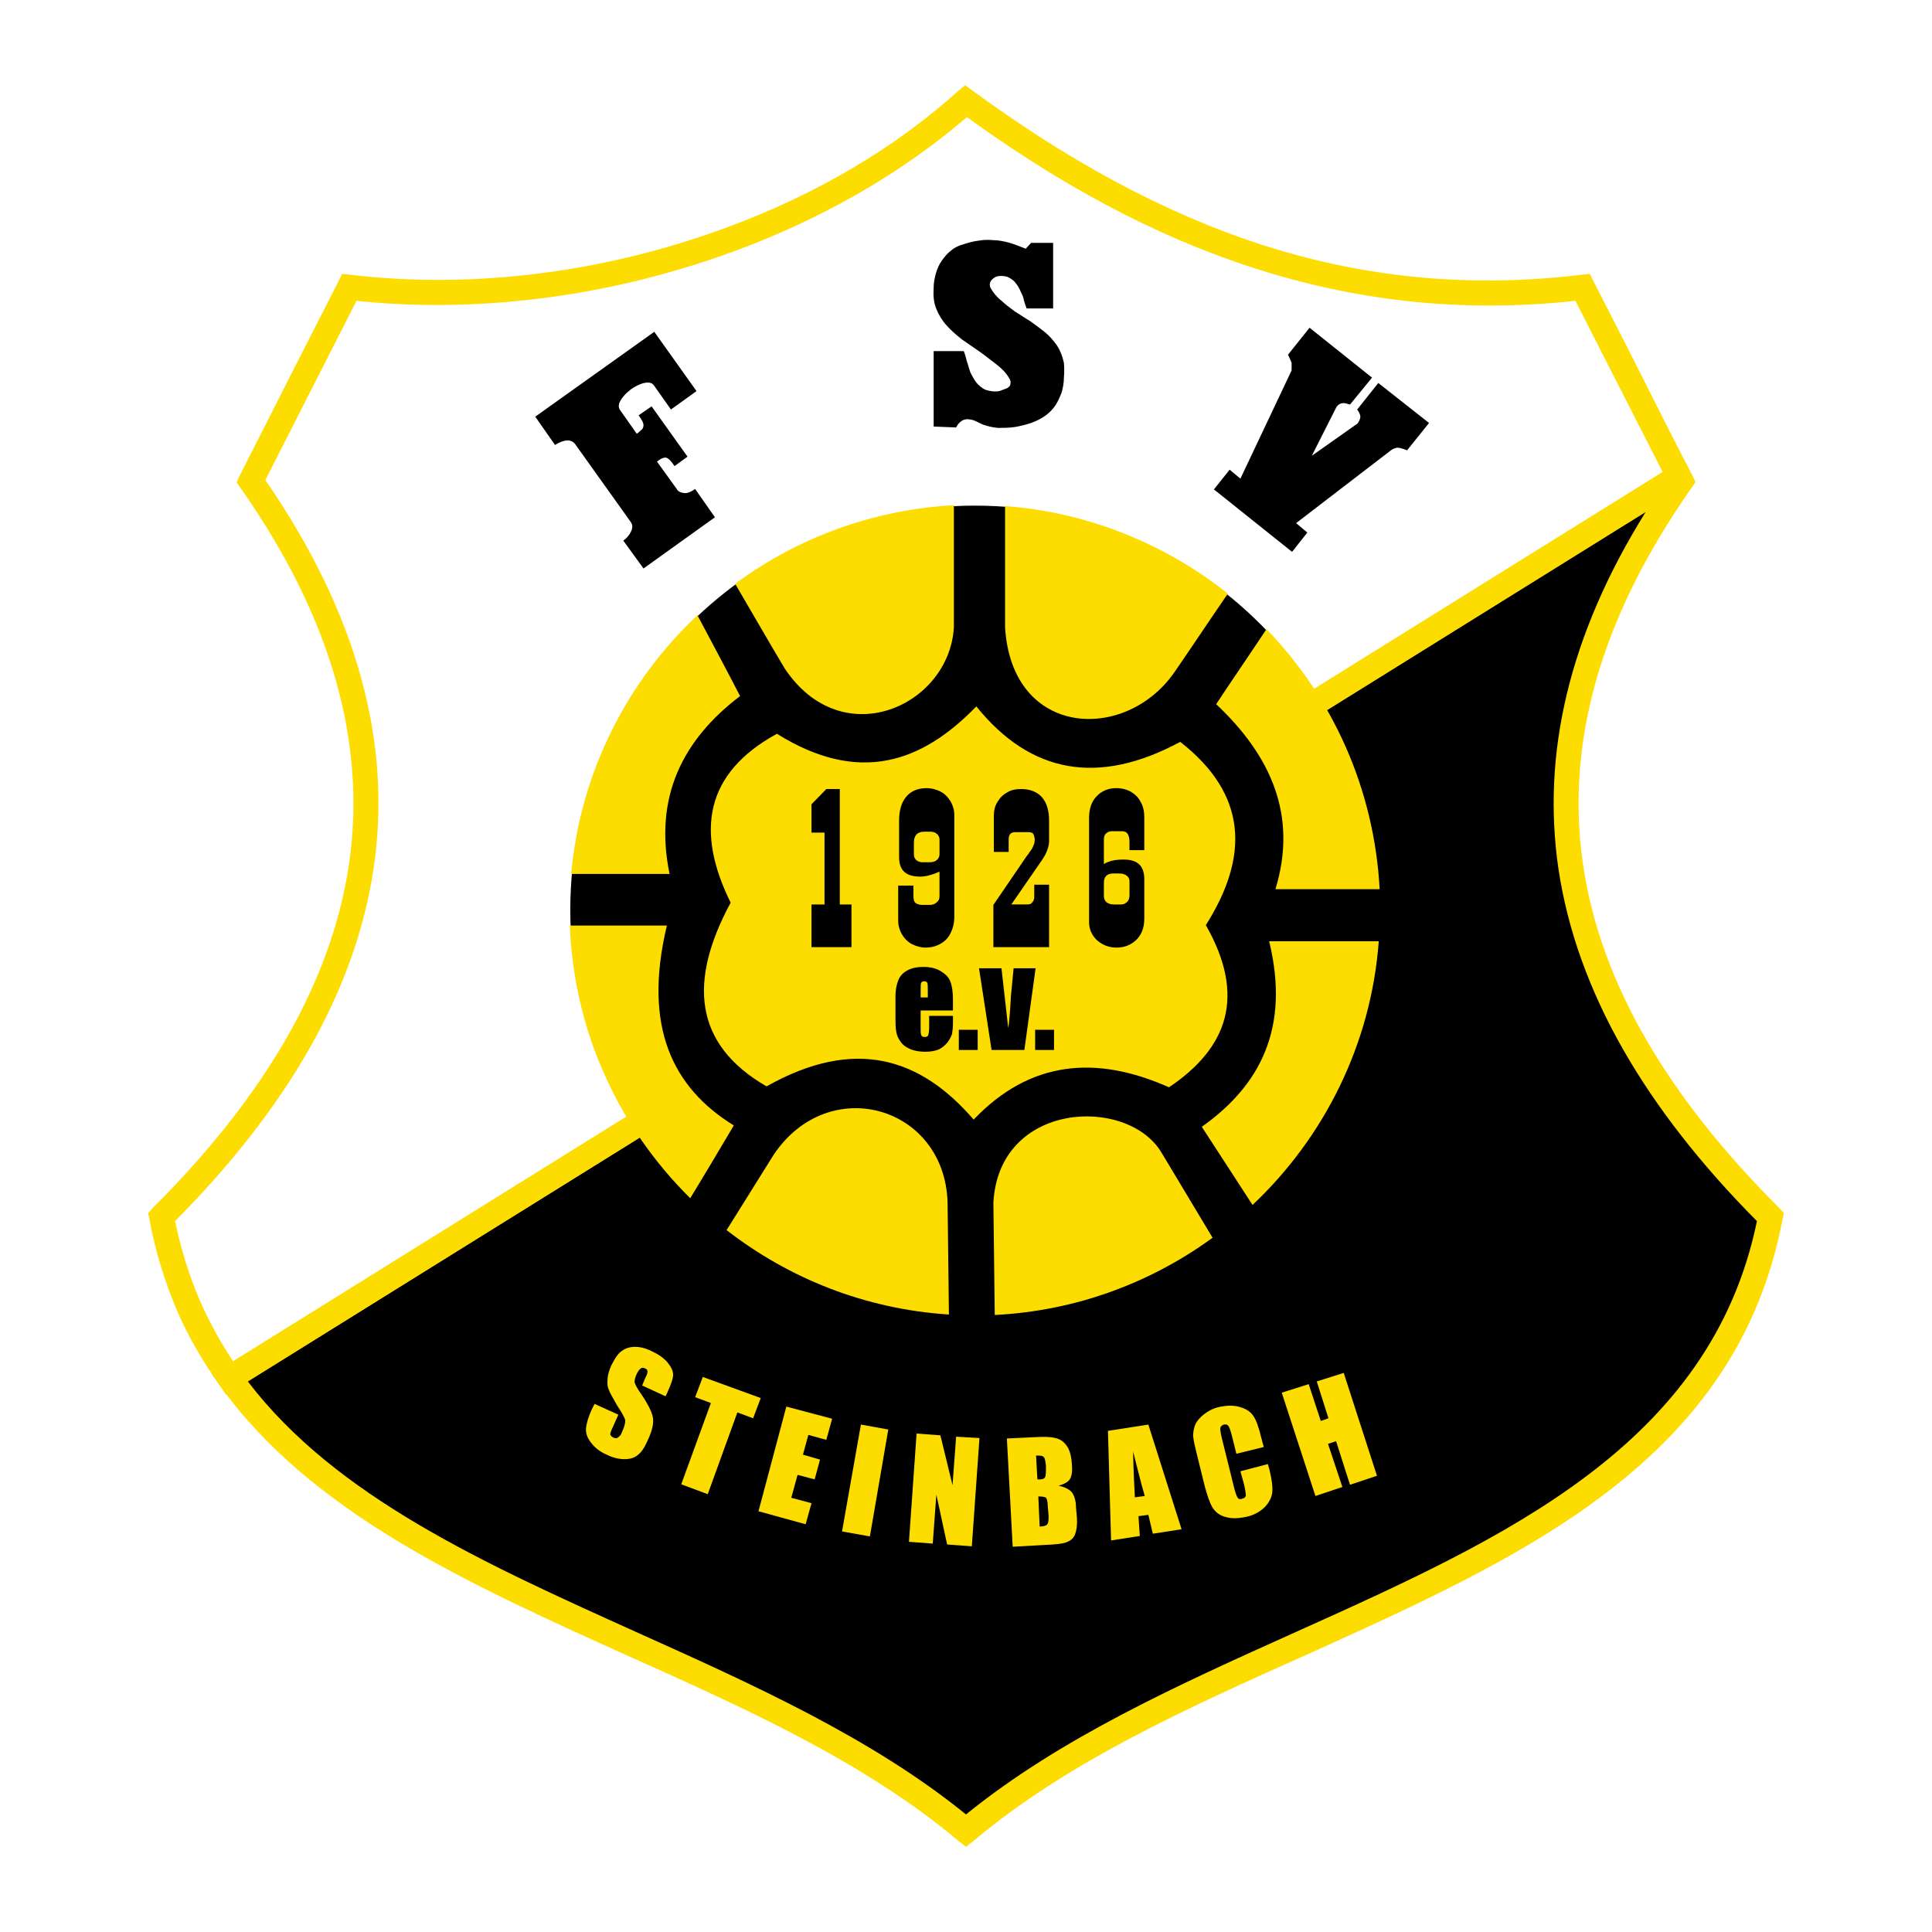 <?xml version="1.0" encoding="utf-8"?>
<!-- Generator: Adobe Illustrator 12.0.0, SVG Export Plug-In . SVG Version: 6.00 Build 51448)  -->
<!DOCTYPE svg PUBLIC "-//W3C//DTD SVG 1.1//EN" "http://www.w3.org/Graphics/SVG/1.1/DTD/svg11.dtd">
<svg  version="1.1" id="Calque_1" xmlns:x="http://ns.adobe.com/Extensibility/1.0/" xmlns:i="http://ns.adobe.com/AdobeIllustrator/10.0/" xmlns:graph="http://ns.adobe.com/Graphs/1.0/"
	 xmlns="http://www.w3.org/2000/svg" xmlns:xlink="http://www.w3.org/1999/xlink" xmlns:a="http://ns.adobe.com/AdobeSVGViewerExtensions/3.0/"
	 width="192.756" height="192.755" viewBox="0 0 192.756 192.755"
	 style="overflow:visible;enable-background:new 0 0 192.756 192.755;" xml:space="preserve">
<g>
	<polygon style="fill-rule:evenodd;clip-rule:evenodd;fill:#FFFFFF;" points="0,0 192.756,0 192.756,192.755 0,192.755 0,0 	"/>
	<path style="fill-rule:evenodd;clip-rule:evenodd;" d="M167.493,47.534c0.088,0.134,0.134,0.313,0.223,0.448
		c-18.91,27.021-13.353,51.173,8.918,73.444c-6.945,36.477-53.683,39.031-80.256,61.212c-22.001-18.372-57.851-23.302-73.445-45.169
		L167.493,47.534L167.493,47.534z"/>
	<path style="fill-rule:evenodd;clip-rule:evenodd;fill:#FDDD00;" d="M168.613,46.997l0.088,0.224c0-0.045,0,0,0.046,0l0,0
		c0.134,0.358,0.045,0.135,0,0l0,0l0,0l0,0c0,0.045,0.045,0.135,0.089,0.224l0.314,0.672l-0.403,0.583
		c-9.275,13.219-12.548,25.721-10.8,37.596c1.747,11.92,8.604,23.301,19.583,34.235l0.447,0.494l-0.134,0.627
		c-4.571,24.107-25.812,33.652-47.545,43.467c-11.83,5.287-23.794,10.664-33.114,18.505l-0.807,0.628l-0.806-0.628
		c-9.321-7.841-21.286-13.218-33.115-18.505c-15.863-7.171-31.458-14.205-40.554-26.932l-0.762-1.076l1.12-0.672l144.559-89.935
		l1.166-0.717L168.613,46.997L168.613,46.997z M168.701,47.22h0.046l0,0l0,0l0,0C168.701,47.22,168.701,47.22,168.701,47.22
		L168.701,47.22z M168.747,47.22L168.747,47.22L168.747,47.22L168.747,47.22z M155.482,86.654
		c-1.658-11.337,0.986-23.212,8.739-35.625L24.725,137.826c8.783,11.519,23.661,18.194,38.762,25.007
		c11.651,5.242,23.437,10.529,32.891,18.193c9.456-7.664,21.241-12.951,32.891-18.193c20.926-9.41,41.405-18.643,46.021-41.002
		C164.222,110.673,157.319,98.978,155.482,86.654L155.482,86.654z"/>
	<path style="fill-rule:evenodd;clip-rule:evenodd;fill:#FFFFFF;" d="M22.933,137.47c-3.271-4.527-5.646-9.77-6.811-16.043
		c22.271-22.271,27.827-46.423,8.917-73.444c3.271-6.453,6.542-12.861,9.813-19.314c21.106,2.51,45.528-4.302,61.525-18.596
		c18.552,13.623,38.133,21.375,61.525,18.596c3.183,6.274,6.408,12.592,9.591,18.866L22.933,137.47L22.933,137.47z"/>
	<path style="fill-rule:evenodd;clip-rule:evenodd;fill:#FDDD00;" d="M21.902,138.187c-1.658-2.331-3.137-4.84-4.301-7.572
		c-1.166-2.779-2.107-5.736-2.689-8.963l-0.134-0.627l0.449-0.494c10.978-10.934,17.79-22.314,19.582-34.235
		c1.748-11.875-1.523-24.377-10.799-37.596l-0.403-0.583l0.313-0.672c3.271-6.453,6.542-12.905,9.813-19.313l0.403-0.806
		l0.851,0.089c10.531,1.254,21.913,0.179,32.667-3.092c10.396-3.137,20.165-8.245,27.873-15.191l0.762-0.627l0.806,0.583
		c9.187,6.722,18.641,12.009,28.634,15.28c9.948,3.227,20.523,4.437,32.04,3.047l0.851-0.089l0.403,0.806
		c1.075,2.106,2.151,4.212,3.227,6.318c2.106,4.167,4.212,8.379,6.364,12.547l0.492,0.986l-0.941,0.627L23.56,138.543l-0.986,0.63
		L21.902,138.187L21.902,138.187z M19.885,129.628c0.941,2.194,2.106,4.256,3.361,6.184L165.88,47.086
		c-1.973-3.854-3.899-7.663-5.87-11.516c-0.941-1.837-1.883-3.72-2.824-5.557c-11.517,1.254-22.181-0.045-32.22-3.316
		c-9.992-3.227-19.401-8.425-28.498-15.012c-7.932,6.812-17.701,11.875-28.097,15.012c-10.754,3.271-22.181,4.436-32.802,3.316
		c-3.046,5.959-6.049,11.919-9.096,17.879c9.321,13.533,12.637,26.438,10.8,38.761c-1.837,12.324-8.738,24.019-19.807,35.177
		C18.048,124.608,18.855,127.208,19.885,129.628L19.885,129.628z"/>
	<path style="fill-rule:evenodd;clip-rule:evenodd;" d="M97.273,50.447c22.227,0,40.33,18.148,40.33,40.33
		c0,22.227-18.104,40.375-40.33,40.375c-22.226,0-40.375-18.148-40.375-40.375C56.899,68.595,75.048,50.447,97.273,50.447
		L97.273,50.447z"/>
	<path style="fill-rule:evenodd;clip-rule:evenodd;fill:#FDDD00;" d="M73.838,69.446c-5.781,4.392-8.604,10.127-7.036,17.745
		c-3.271,0-6.542,0-9.813,0c0.896-10.127,5.601-19.224,12.592-25.811C71.015,64.069,72.448,66.758,73.838,69.446L73.838,69.446z"/>
	<path style="fill-rule:evenodd;clip-rule:evenodd;fill:#FDDD00;" d="M95.168,62.59c-0.449,7.842-11.158,12.727-16.894,4.078
		c-1.658-2.778-3.271-5.601-4.929-8.424c6.184-4.571,13.712-7.394,21.823-7.842C95.168,54.48,95.168,58.513,95.168,62.59
		L95.168,62.59z"/>
	<path style="fill-rule:evenodd;clip-rule:evenodd;fill:#FDDD00;" d="M117.169,67.072c-4.884,7.035-16.222,6.542-16.893-4.481
		c0-4.033,0-8.066,0-12.099c8.334,0.627,16.042,3.809,22.226,8.738C120.71,61.829,118.963,64.473,117.169,67.072L117.169,67.072z"/>
	<path style="fill-rule:evenodd;clip-rule:evenodd;fill:#FDDD00;" d="M126.355,62.77c6.588,6.812,10.755,15.907,11.292,25.946
		c-3.45,0-6.945,0-10.396,0c2.241-7.349-0.447-13.31-5.914-18.462C122.995,67.744,124.697,65.279,126.355,62.77L126.355,62.77z"/>
	<path style="fill-rule:evenodd;clip-rule:evenodd;fill:#FDDD00;" d="M76.481,108.388c-7.304-4.213-7.797-10.532-3.584-18.328
		c-3.495-7.08-2.599-12.905,4.615-16.85c8.201,5.109,14.474,2.869,19.896-2.733c5.422,6.722,12.189,7.932,20.344,3.54
		c6.722,5.243,6.9,11.426,2.554,18.283c4.033,7.08,2.196,12.234-3.674,16.178c-7.26-3.227-13.847-2.689-19.493,3.224
		C91.852,105.563,85.31,103.413,76.481,108.388L76.481,108.388z"/>
	<path style="fill-rule:evenodd;clip-rule:evenodd;fill:#FDDD00;" d="M94.674,131.151c-8.334-0.537-15.952-3.586-22.181-8.424
		c1.568-2.51,3.137-5.02,4.705-7.53c5.512-8.199,17.074-4.839,17.342,4.796C94.585,123.712,94.63,127.433,94.674,131.151
		L94.674,131.151z"/>
	<path style="fill-rule:evenodd;clip-rule:evenodd;fill:#FDDD00;" d="M120.979,123.489c-6.14,4.48-13.623,7.303-21.733,7.707
		c-0.044-3.721-0.089-7.439-0.135-11.203c0.538-10.127,13.354-10.664,16.759-5.02C117.572,117.798,119.276,120.664,120.979,123.489
		L120.979,123.489z"/>
	<path style="fill-rule:evenodd;clip-rule:evenodd;fill:#FDDD00;" d="M119.902,112.421c5.826-4.123,8.828-9.859,6.723-18.508
		c3.63,0,7.305,0,10.933,0c-0.761,10.307-5.467,19.582-12.592,26.305C123.264,117.618,121.605,115.019,119.902,112.421
		L119.902,112.421z"/>
	<path style="fill-rule:evenodd;clip-rule:evenodd;fill:#FDDD00;" d="M68.864,119.546c-7.08-6.992-11.607-16.58-12.009-27.201
		c3.226,0,6.452,0,9.679,0c-2.419,10.126,0.583,16.175,6.677,19.941C71.777,114.706,70.343,117.126,68.864,119.546L68.864,119.546z"
		/>
	<path style="fill-rule:evenodd;clip-rule:evenodd;" d="M102.338,24.815l0.537-0.583h2.196v6.542h-2.645
		c-0.089-0.224-0.18-0.493-0.27-0.807c-0.044-0.313-0.178-0.583-0.313-0.852c-0.134-0.313-0.268-0.583-0.492-0.852
		c-0.179-0.269-0.449-0.448-0.808-0.627c-0.403-0.135-0.805-0.135-1.12-0.045c-0.223,0.089-0.402,0.224-0.537,0.403
		s-0.179,0.403-0.089,0.672c0.268,0.493,0.626,0.941,1.074,1.3c0.449,0.403,0.896,0.762,1.39,1.12
		c0.537,0.313,1.031,0.672,1.568,0.986c0.492,0.358,0.985,0.717,1.434,1.076c0.493,0.403,0.852,0.851,1.21,1.344
		c0.314,0.493,0.537,1.076,0.673,1.703c0.044,0.493,0.044,0.986,0,1.479c0,0.538-0.091,0.986-0.224,1.479
		c-0.18,0.448-0.358,0.896-0.629,1.299c-0.268,0.403-0.626,0.762-1.075,1.075c-0.403,0.269-0.851,0.493-1.344,0.672
		c-0.537,0.179-1.076,0.313-1.613,0.403c-0.582,0.089-1.121,0.089-1.702,0.089c-0.538-0.044-1.077-0.179-1.569-0.358
		c-0.135-0.09-0.314-0.134-0.448-0.224c-0.135-0.045-0.27-0.134-0.404-0.179c-0.179-0.044-0.313-0.09-0.492-0.09
		c-0.135-0.044-0.314,0-0.494,0.045c-0.313,0.134-0.582,0.402-0.761,0.762l-2.24-0.09v-7.528h3.001
		c0.135,0.313,0.224,0.672,0.314,1.031c0.134,0.358,0.223,0.762,0.358,1.12c0.18,0.359,0.359,0.672,0.582,0.986
		c0.225,0.269,0.539,0.538,0.897,0.717c0.717,0.224,1.3,0.224,1.658,0.044c0.089-0.044,0.223-0.089,0.358-0.134
		c0.135-0.045,0.223-0.09,0.313-0.179c0.134-0.09,0.18-0.224,0.18-0.358c0.045-0.135,0-0.358-0.135-0.538
		c-0.314-0.538-0.762-0.986-1.3-1.39c-0.537-0.403-1.075-0.851-1.658-1.254c-0.583-0.403-1.166-0.807-1.748-1.21
		c-0.582-0.448-1.075-0.896-1.523-1.389c-0.449-0.493-0.807-1.076-1.031-1.658c-0.268-0.627-0.314-1.344-0.268-2.106
		c0-0.493,0.089-0.941,0.224-1.434c0.134-0.449,0.314-0.896,0.583-1.255c0.269-0.403,0.582-0.762,0.941-1.031
		c0.358-0.313,0.762-0.493,1.254-0.627c0.538-0.179,1.076-0.313,1.523-0.358c0.492-0.09,0.941-0.09,1.434-0.044
		c0.449,0,0.941,0.089,1.479,0.224C101.083,24.322,101.664,24.546,102.338,24.815L102.338,24.815z"/>
	<path style="fill-rule:evenodd;clip-rule:evenodd;" d="M65.279,33.105l4.212,5.915l-2.554,1.837l-1.703-2.42
		c-0.135-0.179-0.314-0.269-0.583-0.269c-0.225,0-0.493,0.045-0.807,0.179c-0.313,0.134-0.583,0.269-0.896,0.493
		c-0.269,0.224-0.538,0.448-0.717,0.672c-0.225,0.269-0.359,0.493-0.448,0.717c-0.09,0.269-0.045,0.448,0.044,0.627l1.703,2.419
		c0.269-0.179,0.404-0.358,0.538-0.448c0.09-0.134,0.134-0.269,0.134-0.403c0-0.135-0.044-0.269-0.134-0.448
		c-0.089-0.135-0.179-0.314-0.358-0.538l1.3-0.896l3.584,5.018l-1.299,0.942c-0.179-0.269-0.314-0.448-0.448-0.583
		c-0.134-0.134-0.27-0.224-0.404-0.269c-0.089,0-0.224,0-0.403,0.09c-0.134,0.045-0.313,0.179-0.493,0.313l1.971,2.733
		c0.135,0.269,0.404,0.359,0.717,0.403c0.314,0.045,0.672-0.089,1.12-0.403l1.972,2.823l-7.125,5.108l-2.016-2.778
		c0.358-0.269,0.627-0.583,0.762-0.896c0.179-0.359,0.179-0.672,0-0.941l-5.601-7.842c-0.404-0.448-1.031-0.448-1.972,0.134
		l-1.972-2.823L65.279,33.105L65.279,33.105z"/>
	<path style="fill-rule:evenodd;clip-rule:evenodd;" d="M136.886,37.676l-2.195,2.688c-0.313-0.089-0.538-0.179-0.761-0.134
		c-0.181,0-0.403,0.134-0.583,0.358l-2.466,4.884l4.571-3.227c0.179-0.269,0.27-0.493,0.27-0.672c0-0.224-0.136-0.448-0.314-0.717
		l2.106-2.644l5.063,3.988l-2.196,2.733c-0.403-0.179-0.762-0.27-0.984-0.27c-0.181,0.045-0.403,0.09-0.628,0.27l-9.455,7.259
		l1.119,0.941l-1.522,1.927l-7.797-6.229l1.567-1.972l1.075,0.896l5.108-10.799c0-0.179,0-0.314,0-0.403c0-0.135,0-0.225,0-0.359
		c-0.043-0.089-0.088-0.224-0.134-0.313c-0.045-0.135-0.134-0.269-0.225-0.493l2.151-2.689L136.886,37.676L136.886,37.676z"/>
	<polygon style="fill-rule:evenodd;clip-rule:evenodd;" points="82.441,78.722 83.786,78.722 83.786,90.239 84.951,90.239 
		84.951,94.496 80.963,94.496 80.963,90.239 82.262,90.239 82.262,83.068 80.963,83.068 80.963,80.246 82.441,78.722 	"/>
	<path style="fill-rule:evenodd;clip-rule:evenodd;" d="M91.18,84.055v1.21c0,0.224,0.089,0.403,0.224,0.538
		c0.18,0.134,0.358,0.224,0.628,0.224h0.762c0.268,0,0.538-0.09,0.672-0.224c0.179-0.135,0.27-0.359,0.27-0.583v-1.479
		c0-0.135-0.045-0.269-0.135-0.403c-0.044-0.089-0.179-0.179-0.313-0.27c-0.134-0.044-0.269-0.089-0.448-0.089H92.21
		C91.539,82.979,91.18,83.338,91.18,84.055L91.18,84.055z M93.734,89.432v-2.464c-0.717,0.313-1.345,0.492-1.928,0.492
		c-1.434,0-2.105-0.627-2.105-1.971v-3.585c0-1.031,0.224-1.837,0.717-2.419c0.448-0.538,1.121-0.852,2.017-0.852
		c0.538,0,0.985,0.134,1.434,0.358c0.403,0.224,0.716,0.538,0.986,0.986c0.223,0.403,0.358,0.852,0.358,1.344v10.127
		c0,0.627-0.135,1.165-0.358,1.613c-0.224,0.493-0.583,0.852-0.986,1.076c-0.449,0.269-0.942,0.403-1.524,0.403
		c-0.492,0-0.941-0.135-1.388-0.358c-0.404-0.224-0.717-0.538-0.986-0.986c-0.225-0.403-0.359-0.851-0.359-1.344v-3.496h1.524v1.031
		c0,0.314,0.044,0.538,0.179,0.672c0.134,0.134,0.403,0.224,0.717,0.224h0.762c0.268,0,0.493-0.09,0.672-0.27
		C93.644,89.88,93.734,89.701,93.734,89.432L93.734,89.432z"/>
	<path style="fill-rule:evenodd;clip-rule:evenodd;" d="M99.156,84.996V81.41c0-0.492,0.089-0.985,0.357-1.388
		c0.226-0.403,0.538-0.717,0.942-0.941c0.403-0.27,0.896-0.359,1.433-0.359c0.852,0,1.569,0.269,2.062,0.807
		c0.492,0.583,0.717,1.344,0.717,2.375v2.017c0,0.224-0.046,0.538-0.18,0.896c-0.134,0.358-0.314,0.672-0.493,0.94l-3.093,4.481
		h1.57c0.224,0,0.402-0.045,0.491-0.179c0.135-0.134,0.226-0.313,0.226-0.538v-1.254h1.479v6.229H99.11v-4.212l3.362-4.929
		l0.043-0.045c0.045-0.044,0.045-0.09,0.09-0.09c0-0.045,0.046-0.089,0.091-0.179c0.223-0.269,0.358-0.493,0.402-0.672
		c0.091-0.134,0.136-0.403,0.136-0.672c-0.045-0.27-0.091-0.448-0.18-0.538c-0.091-0.09-0.225-0.135-0.449-0.135h-1.299
		c-0.447,0-0.672,0.225-0.672,0.717v1.255H99.156L99.156,84.996z"/>
	<path style="fill-rule:evenodd;clip-rule:evenodd;" d="M110.135,88.088v1.299c0,0.538,0.358,0.852,1.029,0.852h0.674
		c0.268,0,0.447-0.089,0.626-0.269c0.135-0.135,0.226-0.358,0.226-0.627v-1.389c0-0.269-0.091-0.448-0.271-0.583
		c-0.179-0.134-0.403-0.224-0.762-0.224h-0.581C110.447,87.147,110.135,87.46,110.135,88.088L110.135,88.088z M110.135,83.741v2.464
		c0.492-0.313,1.164-0.448,1.971-0.448c1.389,0,2.062,0.628,2.062,1.972v3.943c0,0.852-0.27,1.569-0.762,2.062
		c-0.538,0.538-1.21,0.807-2.018,0.807c-0.762,0-1.433-0.269-1.971-0.762c-0.494-0.494-0.762-1.076-0.762-1.792V81.635
		c0-0.896,0.224-1.613,0.716-2.151c0.493-0.538,1.166-0.852,1.972-0.852c0.583,0,1.075,0.134,1.479,0.358
		c0.449,0.269,0.763,0.583,0.987,1.031c0.268,0.448,0.358,0.986,0.358,1.568v3.227h-1.479V84.01c0-0.717-0.226-1.076-0.718-1.076
		h-1.075c-0.224,0-0.403,0.089-0.539,0.224C110.18,83.293,110.135,83.517,110.135,83.741L110.135,83.741z"/>
	<path style="fill-rule:evenodd;clip-rule:evenodd;" d="M95.078,100.813h-3.226v1.792c0,0.36,0,0.583,0.089,0.717
		c0.045,0.091,0.135,0.136,0.314,0.136s0.313-0.045,0.358-0.18c0.045-0.135,0.089-0.447,0.089-0.852v-1.074h2.375v0.627
		c0,0.492-0.044,0.896-0.089,1.164c-0.09,0.27-0.225,0.539-0.449,0.852c-0.268,0.314-0.538,0.539-0.896,0.717
		c-0.358,0.135-0.806,0.225-1.344,0.225s-0.985-0.09-1.39-0.225c-0.403-0.178-0.717-0.357-0.94-0.627
		c-0.225-0.268-0.404-0.582-0.493-0.896c-0.09-0.312-0.134-0.762-0.134-1.389v-2.375c0-0.717,0.134-1.299,0.313-1.703
		c0.179-0.402,0.493-0.716,0.941-0.941c0.448-0.224,0.941-0.313,1.523-0.313c0.672,0,1.255,0.134,1.703,0.403
		c0.449,0.268,0.807,0.583,0.986,1.031c0.179,0.449,0.268,1.076,0.268,1.838V100.813L95.078,100.813z M92.568,99.514v-0.626
		c0-0.404,0-0.672-0.045-0.807c-0.044-0.135-0.179-0.18-0.313-0.18c-0.134,0-0.269,0.045-0.313,0.18
		c-0.044,0.09-0.044,0.357-0.044,0.807v0.626H92.568L92.568,99.514z"/>
	<polygon style="fill-rule:evenodd;clip-rule:evenodd;" points="97.543,102.741 97.543,104.757 95.661,104.757 95.661,102.741 
		97.543,102.741 	"/>
	<path style="fill-rule:evenodd;clip-rule:evenodd;" d="M103.322,96.602l-1.12,8.155h-3.271l-1.254-8.155h2.241l0.671,5.96
		c0.091-0.447,0.18-1.479,0.271-3.182c0.088-0.986,0.179-1.882,0.268-2.778H103.322L103.322,96.602z"/>
	<polygon style="fill-rule:evenodd;clip-rule:evenodd;" points="105.16,102.741 105.16,104.757 103.277,104.757 103.277,102.741 
		105.16,102.741 	"/>
	<path style="fill-rule:evenodd;clip-rule:evenodd;fill:#FDDD00;" d="M66.399,139.306l-2.33-1.075l0.313-0.761
		c0.18-0.314,0.224-0.537,0.224-0.672c-0.044-0.135-0.089-0.226-0.269-0.27c-0.135-0.09-0.269-0.09-0.403,0
		c-0.135,0.09-0.27,0.27-0.404,0.537c-0.134,0.314-0.224,0.584-0.224,0.807c0.045,0.18,0.179,0.494,0.448,0.896
		c0.851,1.211,1.3,2.104,1.389,2.689c0.09,0.581-0.089,1.344-0.538,2.285c-0.313,0.717-0.627,1.164-0.986,1.434
		c-0.313,0.27-0.761,0.404-1.299,0.404c-0.583,0-1.166-0.135-1.793-0.449c-0.717-0.314-1.21-0.718-1.568-1.209
		c-0.358-0.449-0.538-0.942-0.492-1.436c0.044-0.448,0.223-1.074,0.538-1.791l0.313-0.627l2.375,1.074l-0.538,1.211
		c-0.179,0.357-0.269,0.626-0.269,0.762c0.045,0.132,0.135,0.223,0.314,0.312c0.179,0.09,0.313,0.09,0.447,0
		c0.179-0.136,0.314-0.268,0.403-0.537c0.27-0.582,0.358-0.986,0.314-1.257c-0.089-0.267-0.359-0.762-0.807-1.434
		c-0.403-0.716-0.717-1.254-0.807-1.522c-0.134-0.268-0.18-0.627-0.134-1.029c0-0.404,0.134-0.852,0.358-1.391
		c0.358-0.717,0.717-1.254,1.075-1.479c0.358-0.268,0.807-0.402,1.3-0.402c0.538,0,1.075,0.135,1.703,0.447
		c0.672,0.313,1.165,0.672,1.523,1.076c0.359,0.447,0.583,0.852,0.583,1.254c0,0.404-0.224,0.986-0.583,1.792L66.399,139.306
		L66.399,139.306z"/>
	<polygon style="fill-rule:evenodd;clip-rule:evenodd;fill:#FDDD00;" points="75.899,139.485 75.137,141.503 73.568,140.918 
		70.611,149.075 67.968,148.089 70.925,139.979 69.356,139.396 70.119,137.38 75.899,139.485 	"/>
	<polygon style="fill-rule:evenodd;clip-rule:evenodd;fill:#FDDD00;" points="78.453,140.337 83.024,141.548 82.441,143.653 
		80.649,143.161 80.111,145.132 81.814,145.626 81.277,147.597 79.574,147.149 78.946,149.435 80.963,149.972 80.38,152.076 
		75.675,150.778 78.453,140.337 	"/>
	<polygon style="fill-rule:evenodd;clip-rule:evenodd;fill:#FDDD00;" points="88.625,142.622 86.789,153.288 84.01,152.793 
		85.892,142.13 88.625,142.622 	"/>
	<polygon style="fill-rule:evenodd;clip-rule:evenodd;fill:#FDDD00;" points="97.722,143.474 96.96,154.274 94.496,154.095 
		93.42,149.12 93.061,154.005 90.687,153.825 91.448,143.026 93.823,143.204 95.034,148.179 95.392,143.339 97.722,143.474 	"/>
	<path style="fill-rule:evenodd;clip-rule:evenodd;fill:#FDDD00;" d="M100.456,143.519l2.821-0.135
		c0.853-0.045,1.524-0.045,2.017,0.09c0.449,0.09,0.853,0.359,1.12,0.762c0.315,0.403,0.493,1.076,0.538,2.018
		c0.045,0.627-0.045,1.073-0.223,1.344c-0.181,0.27-0.583,0.492-1.12,0.627c0.626,0.135,1.075,0.359,1.343,0.672
		c0.225,0.314,0.403,0.852,0.403,1.522l0.091,1.032c0.044,0.717-0.045,1.256-0.181,1.613c-0.134,0.359-0.402,0.627-0.761,0.762
		c-0.358,0.18-1.12,0.27-2.241,0.313l-3.226,0.179L100.456,143.519L100.456,143.519z M103.368,145.222l0.134,2.375
		c0.091,0,0.179,0,0.27,0c0.269,0,0.447-0.09,0.492-0.225c0.091-0.135,0.091-0.537,0.091-1.164
		c-0.045-0.359-0.091-0.582-0.136-0.717c-0.089-0.136-0.179-0.225-0.268-0.225C103.86,145.222,103.637,145.222,103.368,145.222
		L103.368,145.222z M103.593,149.3l0.134,3.002c0.403,0,0.672-0.09,0.762-0.226c0.089-0.089,0.134-0.356,0.134-0.806l-0.09-1.029
		c0-0.449-0.089-0.717-0.178-0.807C104.264,149.345,103.995,149.3,103.593,149.3L103.593,149.3z"/>
	<path style="fill-rule:evenodd;clip-rule:evenodd;fill:#FDDD00;" d="M114.571,142.13l3.314,10.441l-2.867,0.447l-0.447-1.884
		l-0.986,0.136l0.134,1.973l-2.867,0.447l-0.313-10.934L114.571,142.13L114.571,142.13z M114.213,149.255
		c-0.359-1.212-0.719-2.689-1.165-4.438c0.043,2.107,0.133,3.63,0.179,4.571L114.213,149.255L114.213,149.255z"/>
	<path style="fill-rule:evenodd;clip-rule:evenodd;fill:#FDDD00;" d="M126.086,144.37l-2.733,0.672l-0.447-1.794
		c-0.134-0.536-0.27-0.894-0.357-0.984c-0.09-0.134-0.226-0.179-0.449-0.134c-0.224,0.09-0.313,0.18-0.358,0.357
		c0,0.18,0.045,0.539,0.179,1.076l1.211,4.884c0.134,0.493,0.223,0.808,0.358,0.987c0.089,0.133,0.225,0.178,0.447,0.09
		c0.225-0.045,0.313-0.136,0.358-0.314c0-0.18-0.045-0.537-0.179-1.121l-0.359-1.3l2.734-0.717l0.135,0.448
		c0.269,1.076,0.357,1.838,0.313,2.33c-0.045,0.494-0.27,0.986-0.717,1.479c-0.449,0.449-1.031,0.806-1.792,0.986
		c-0.808,0.18-1.524,0.224-2.107,0.045c-0.582-0.135-1.029-0.447-1.344-0.942c-0.269-0.446-0.538-1.208-0.807-2.239l-0.762-3.092
		c-0.18-0.717-0.313-1.299-0.358-1.703c-0.046-0.403,0.045-0.808,0.179-1.209c0.18-0.404,0.493-0.762,0.896-1.076
		c0.404-0.312,0.896-0.582,1.479-0.717c0.808-0.181,1.524-0.181,2.107,0c0.626,0.18,1.03,0.449,1.343,0.896
		c0.271,0.404,0.538,1.121,0.763,2.105L126.086,144.37L126.086,144.37z"/>
	<polygon style="fill-rule:evenodd;clip-rule:evenodd;fill:#FDDD00;" points="134.063,136.976 137.38,147.237 134.69,148.134 
		133.302,143.788 132.494,144.056 133.93,148.358 131.24,149.255 127.88,138.947 130.568,138.097 131.777,141.771 132.539,141.503 
		131.375,137.826 134.063,136.976 	"/>
</g>
</svg>
